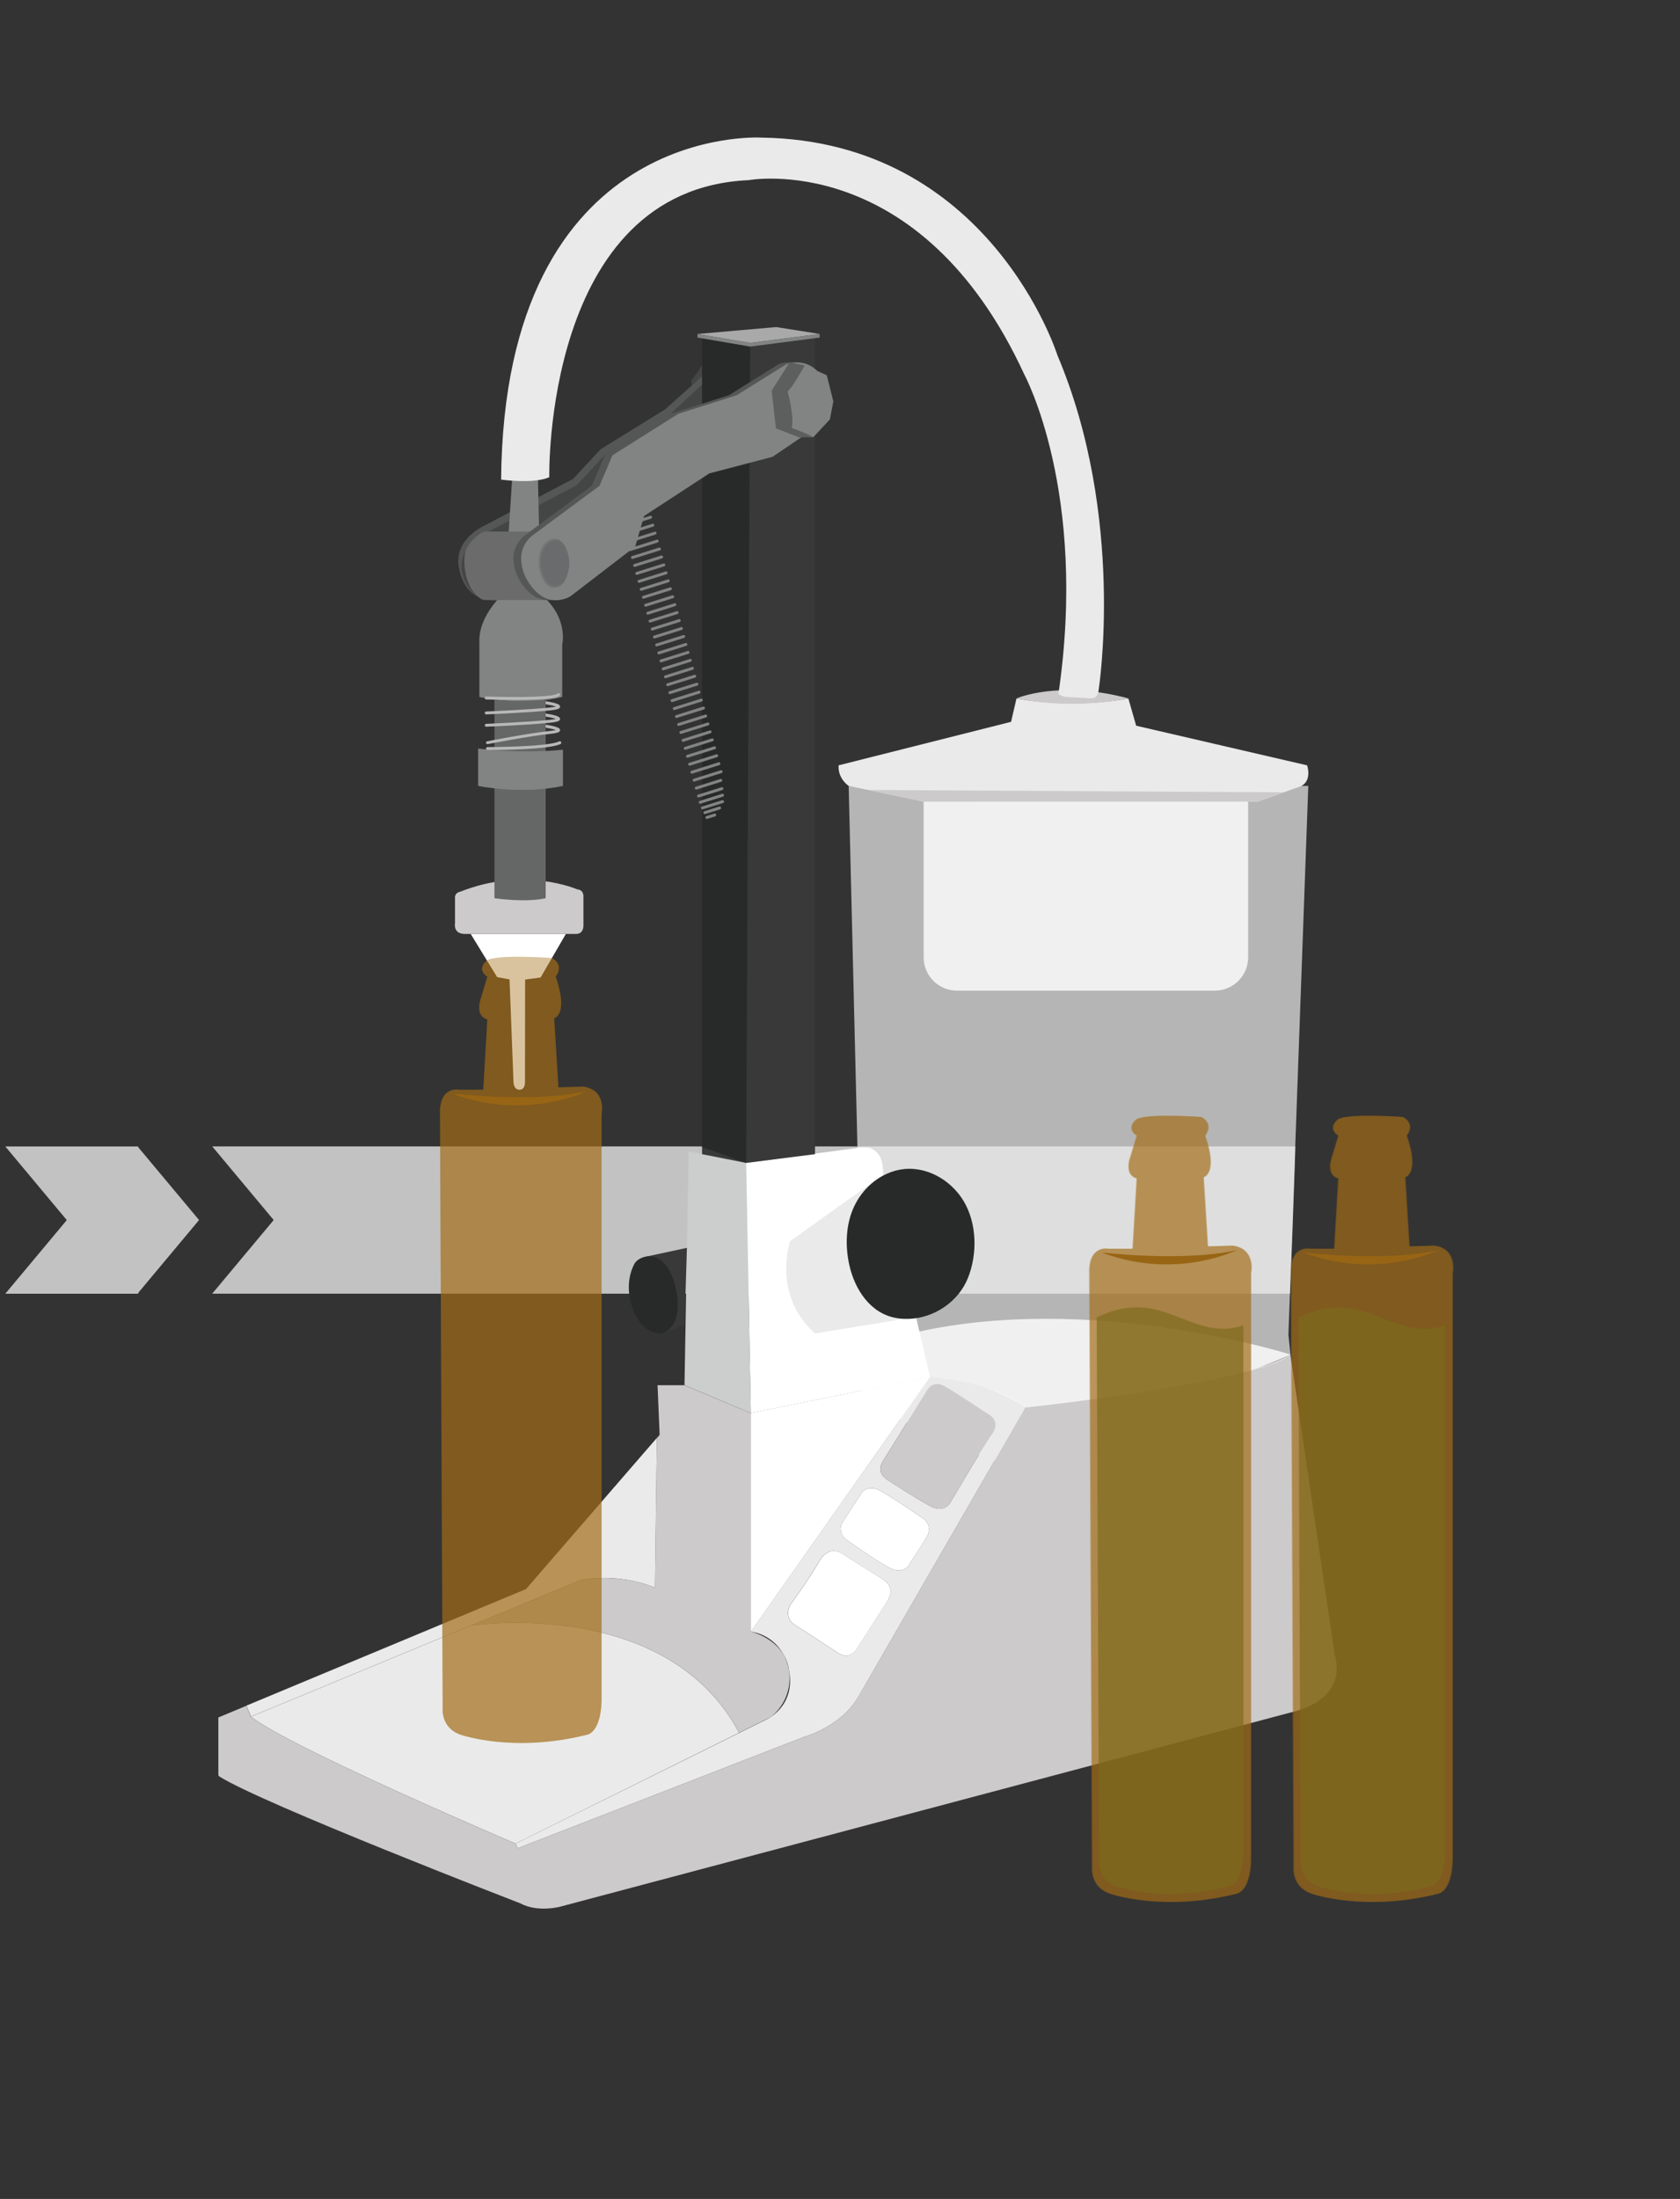 <?xml version="1.0" encoding="UTF-8"?> <svg xmlns="http://www.w3.org/2000/svg" viewBox="0 0 285 373"><rect x="0" y="0" width="285" height="373" fill="#333333" stroke="none"/><defs><style>.cls-1{fill:#444545;}.cls-2{fill:#815613;}.cls-3,.cls-4{fill:#fff;}.cls-5{fill:#cccaca;}.cls-6{fill:#383938;}.cls-7{fill:#636822;}.cls-8{fill:#a9a9a9;}.cls-4{opacity:.7;}.cls-9{opacity:.48;}.cls-10{fill:#656666;}.cls-11{fill:#6a6b6a;}.cls-12{fill:#eaeaea;}.cls-13{fill:#282929;}.cls-14{fill:#cbcecd;}.cls-15{fill:#b9b8b8;}.cls-16{fill:#555757;}.cls-17{opacity:.41;}.cls-18{fill:#a26b14;}.cls-19{fill:#828383;}.cls-20{opacity:.67;}.cls-21{fill:#5d5f5e;}.cls-22{fill:#737574;}.cls-23{fill:#696b6c;}.cls-24{opacity:.71;}</style></defs><g id="Calque_3"><path class="cls-4" d="m219.74,194.46H36l10.43,12.49-10.43,12.49h182.83c.06-.11.97-24.86.9-24.97Z"></path><path class="cls-4" d="m23.6,219.12l10.17-12.17-10.17-12.17c-.08-.1-.15-.2-.21-.31H.9l10.43,12.49-10.43,12.49h22.49c.06-.11.13-.22.21-.31Z"></path></g><g id="Calque_2"><path class="cls-3" d="m218.93,229.77s-33.97-10.82-64.46-3.57c-30.49,7.25,17.98,22.89,17.98,22.89l46.48-19.31Z"></path><path class="cls-3" d="m156.69,135.97v26.41c0,3.13,2.53,5.66,5.66,5.66h43.73c3.13,0,5.66-2.53,5.66-5.66v-26.69l-55.06.28Z"></path><polygon class="cls-14" points="116.82 195.32 126.58 197.26 127.37 239.7 116.12 234.95 116.82 195.32"></polygon><path class="cls-3" d="m126.58,197.26l18.89-2.55s4.47-1.42,4.39,4.52l7.91,34.32-30.4,6.15-.79-42.44Z"></path><path class="cls-5" d="m98.98,156.84c.05,1.71-1.27,1.58-1.27,1.58h-18.85c-2.06,0-1.67-1.85-1.67-1.85v-4.18c-.09-1.01.88-1.13.88-1.13,10.9-4.35,19.86-.4,19.86-.4,1.19.09,1.05,1.32,1.05,1.32v4.66Z"></path><polygon class="cls-12" points="127.37 276.76 157.77 233.55 127.37 239.7 127.37 276.76"></polygon><polygon class="cls-6" points="116.53 211.67 109.3 213.22 112.19 226.19 116.12 224.76 116.53 211.67"></polygon><path class="cls-13" d="m107.6,214.44s-1.93,3.16-.22,7.64c1.71,4.48,4.81,4.11,4.81,4.11,0,0,4.11-.88,2.37-7.97s-6.4-5.17-6.96-3.78Z"></path><path class="cls-2" d="m75.99,291.24c0,.17.09.33.17.48.5.87,1.3,1.49,2.2,1.9,1.42.65,3.08.75,4.62.91,3.53.37,7.1.35,10.63-.01,1.56-.16,3.24-.28,4.74-.76.86-.28,2.27-.8,2.45-1.83.04-.21,0-.43-.07-.63-.2-.52-.98-.68-1.43-.85-.7-.27-1.42-.49-2.14-.67-1.39-.35-2.81-.56-4.23-.75-2.94-.39-5.92-.49-8.88-.2-1.5.15-3,.4-4.47.76-.74.18-3.61.58-3.58,1.66Z"></path><path class="cls-2" d="m76.66,185.48s13.8,1.67,22.93-.4c0,0-10.41,5.18-22.93.4Z"></path><path class="cls-19" d="m120.19,139.69c-.11,0-.21-.07-.24-.17-.04-.13.03-.27.16-.31l.67-.21c.14-.04.27.03.31.16.04.13-.03.27-.16.31l-.67.21s-.05.01-.08.01Z"></path><path class="cls-19" d="m121.58,144.06c-.11,0-.2-.07-.24-.17l-1.37-4.3c-.04-.13.03-.27.16-.31.13-.04.27.03.31.16l1.37,4.3c.04.13-.03.27-.16.31-.03,0-.05.01-.08.01Z"></path><path class="cls-12" d="m149.86,199.23l-15.82,11.29s-3.13,9.13,4.22,15.67l19.33-3.16-7.73-23.81Z"></path><path class="cls-1" d="m120.12,60.12s-1.98,3.62-2.9,4.42c0,0,1.12,3.95.72,6.19,0,0,3.1,1.12,3.62,1.58l2.83-3.03.59-3.06-1.12-4.45-3.76-1.65Z"></path><path class="cls-16" d="m101.93,76.18l10.94-6.77,6.63-5.94-.62,4.97-13.53,12.77-14.24,16.58-6.81,4.03s-5.36.77-6.46-5.61c-.85-4.89,4.48-7.12,4.48-7.12l14.94-7.88,4.66-5.04Z"></path><path class="cls-1" d="m102.54,77.23l10.94-6.77,6.02-5.62v4.66l-13.53,12.77-14.24,16.58-5.36,2.81s-6.46,1.72-7.91-4.39c-1.14-4.83,4.48-7.12,4.48-7.12l14.94-7.88,4.66-5.04Z"></path><polygon class="cls-6" points="119.1 195.78 119.11 57.28 127.37 58.68 138.26 57.28 138.26 195.78 126.58 197.26 119.1 195.78"></polygon><polygon class="cls-13" points="127.26 58.79 126.58 197.26 119.1 194.56 119.11 57.28 127.26 58.79"></polygon><polygon class="cls-8" points="118.32 56.65 131.68 55.48 139.05 56.65 127.26 58.17 118.32 56.65"></polygon><polygon class="cls-19" points="118.32 57.26 118.32 56.65 127.45 58.15 139.05 56.65 139.05 57.26 127.26 58.79 118.32 57.26"></polygon><path class="cls-19" d="m86.86,81.54l-1.23,18.97s-4.57,3.78-4.31,8.61v9.1s7.12,1.72,14.06,0v-8.92s1.14-4.57-3.69-8.52l-.44-20.12-4.39.89Z"></path><path class="cls-10" d="m83.88,118.67v33.69s5.26.79,8.69,0v-33.61s-6.12.37-8.69-.07Z"></path><path class="cls-11" d="m82.35,90.17h8.17s-4.01,2.65-1.25,9.39c0,0,2.54,2,4.1,2.21h-11.22c-.65,0-1.54-1.02-1.89-1.45-1.25-1.58-1.71-4.44-1.38-6.4.11-.7.47-1.34.91-1.88.47-.57,1.77-1.87,2.55-1.87Z"></path><path class="cls-5" d="m226.48,281s2.55,7.11-7.56,9.49l-123.99,32.96s-3.76.98-6.66-.59c0,0-44.02-17-51.08-21.54,0,0-.15-.03-.15-.34v-9.65l4.74-1.98.77,1.86c7.13,5.44,44.91,21.52,44.91,21.52l.35.79,48.6-18.89s6.24-1.67,9.22-6.86l28.29-49.03s37.62-3.95,44.99-8.96l7.56,51.23Z"></path><path class="cls-12" d="m173.93,238.73l-28.29,49.03c-2.98,5.19-9.22,6.86-9.22,6.86l-48.6,18.89-.35-.79,42.62-21.09s.24-.11.62-.35c0,0,.01-.01.04-.03,1.29-.85,3.99-3.22,3.11-7.88-.13-1.05-.49-1.95-.94-2.71-1.75-3.25-4.97-3.83-5.48-3.89-.04-.01-.07-.01-.07-.01l30.4-43.21s.08,0,.12.01c.7.05,4.23.35,8.02,1.37.03,0,.07.01.09.03,4.35,1.33,7.1,3.18,7.77,3.65l.16.12Zm-5.66,4.57c1.5-2.06-.27-3.21-.27-3.21,0,0-5.58-3.73-7.73-4.96-2.16-1.24-3.11.84-3.11.84l-7.42,11.95c-1.27,2.02.88,3.15.88,3.15,0,0,4.74,3.09,7.15,4.39,2.43,1.32,3.44-.57,3.44-.57,0,0,5.58-9.54,7.07-11.6Zm-11.25,17.76c1.44-2.25-.35-3.44-.35-3.44,0,0-4.92-3.38-7.25-4.7-2.33-1.31-3.34.44-3.34.44l-3.3,5.09c-.66,1.98.93,2.82.93,2.82,0,0,4.84,3.42,7.15,4.66,2.33,1.23,3.34-.44,3.34-.44,0,0,1.36-2.2,2.82-4.43Zm-6.41,10.4s1.54-2.2-.97-3.64l-6.71-4.22s-2.21-1.81-4.02,1.32c-1.79,3.11-4.88,7.33-4.88,7.33,0,0-1.19,2.09.75,3.34l7.11,4.61s1.85,1.63,3.34-.35l5.36-8.39Z"></path><path class="cls-5" d="m168.01,240.09s1.77,1.15.27,3.21-7.07,11.6-7.07,11.6c0,0-1.01,1.89-3.44.57-2.41-1.31-7.15-4.39-7.15-4.39,0,0-2.14-1.13-.88-3.15l7.42-11.95s.96-2.07,3.11-.84c2.16,1.23,7.73,4.96,7.73,4.96Z"></path><polygon class="cls-3" points="157.77 233.54 127.37 276.75 127.37 239.7 157.77 233.54"></polygon><path class="cls-3" d="m156.67,257.62s1.79,1.19.35,3.44c-1.46,2.24-2.82,4.43-2.82,4.43,0,0-1.01,1.67-3.34.44-2.32-1.24-7.15-4.66-7.15-4.66,0,0-1.59-.84-.93-2.82l3.3-5.09s1.01-1.75,3.34-.44c2.33,1.32,7.25,4.7,7.25,4.7Z"></path><path class="cls-3" d="m149.64,267.82c2.51,1.44.97,3.64.97,3.64l-5.36,8.39c-1.5,1.98-3.34.35-3.34.35l-7.11-4.61c-1.94-1.25-.75-3.34-.75-3.34,0,0,3.09-4.22,4.88-7.33,1.81-3.13,4.02-1.32,4.02-1.32l6.71,4.22Z"></path><path class="cls-5" d="m133.86,283.37c.67,4.97-2.72,7.6-3.11,7.88-.03.01-.04.03-.04.03l-5.32,2.64c-12.11-22.84-44.29-18.36-45.5-18.19l18.66-7.73s6.06-1.32,12.56,1.32l.32-25.38.47-.54-.35-8.43h4.57l11.25,4.74v37.05s.03,0,.07.01c.5.13,3.79,1.09,5.48,3.89.42.75.74,1.64.94,2.71Z"></path><path class="cls-12" d="m125.39,293.92l-37.92,18.8s-37.78-16.07-44.91-21.52l37.28-15.45s.01,0,.04-.01c1.21-.18,33.39-4.65,45.5,18.19Z"></path><path class="cls-12" d="m111.43,243.93l-.32,25.38c-6.49-2.64-12.56-1.32-12.56-1.32l-18.66,7.73s-.04.01-.04.01l-37.28,15.45-.77-1.86,47.43-19.77,22.2-25.64Z"></path><path class="cls-16" d="m113.75,70.19l9.93-3.16,8.44-5.27s3.6-1.49,6.06,2.2,0,7.82,0,7.82l-8.44,5.71-10.72,2.81-11.07,7.23-1.49,5.17-10.96,8.42s-4.06,2.72-7.27-2.55c0,0-2.95-4.48.65-7.64l11.51-8.52,2.2-5.18,11.16-7.03Z"></path><path class="cls-19" d="m115.06,70.19l9.93-3.16,8.44-5.27s3.6-1.49,6.06,2.2c2.46,3.69,0,7.82,0,7.82l-8.44,5.71-10.72,2.81-11.07,7.23-1.49,5.17-10.96,8.42s-4.06,2.72-7.27-2.55c0,0-2.95-4.48.65-7.64l11.51-8.52,2.2-5.18,11.16-7.03Z"></path><polygon class="cls-21" points="136.51 61.99 133.94 61.46 130.91 66.27 131.63 72.66 135.52 74.18 137.96 74.18 136.51 61.99"></polygon><path class="cls-19" d="m136.51,61.99s-1.98,3.62-2.9,4.42c0,0,1.12,3.95.72,6.19,0,0,3.1,1.12,3.62,1.58l2.83-3.03.59-3.06-1.12-4.45-3.76-1.65Z"></path><path class="cls-23" d="m91.44,95.04s0-3.03,2.29-3.58,3.03,3.44,2.8,4.72c-.23,1.28-.65,3.44-2.53,3.49-1.88.05-2.76-3.34-2.57-4.63Z"></path><path class="cls-22" d="m91.44,95.04s0-3.03,2.29-3.58,3.03,3.44,2.8,4.72c-.23,1.28-.65,3.44-2.53,3.49-1.88.05-2.76-3.34-2.57-4.63Z"></path><path class="cls-23" d="m91.74,95.07s0-2.85,2.16-3.37c2.16-.52,2.85,3.24,2.63,4.44s-.61,3.24-2.38,3.28-2.6-3.15-2.41-4.36Z"></path><path class="cls-19" d="m81.11,126.97v6.34s7.27,1.54,14.39,0v-6.14s-6.44.77-14.39-.2Z"></path><path class="cls-15" d="m87.42,118.73c-1.74,0-3.5-.04-4.94-.08-.14,0-.25-.12-.24-.26,0-.14.12-.25.26-.24,10.49.31,11.9-.34,12.06-.46.06-.08.16-.13.25-.1.14.03.22.16.2.29-.13.67-3.8.85-7.59.85Z"></path><path class="cls-15" d="m82.49,121.19c-.13,0-.24-.11-.25-.24,0-.14.1-.25.24-.26.07,0,7.06-.29,10.74-.67.57-.06.89-.12,1.08-.17-.38-.14-1.12-.3-1.76-.4-.14-.02-.23-.15-.21-.29.02-.13.13-.23.29-.21,2.4.37,2.39.74,2.39.92,0,.3-.28.49-1.73.64-3.7.38-10.71.67-10.78.67h0Zm12.05-1.22h0,0Z"></path><path class="cls-15" d="m82.49,123.28c-.13,0-.24-.11-.25-.24,0-.14.1-.25.24-.26.07,0,7.06-.29,10.74-.67.57-.06.89-.12,1.08-.17-.38-.14-1.12-.3-1.76-.4-.14-.02-.23-.15-.21-.29.02-.13.13-.23.29-.21,2.4.37,2.39.74,2.39.92,0,.3-.28.49-1.73.64-3.7.38-10.71.67-10.78.67h0Zm12.05-1.22h0,0Z"></path><path class="cls-15" d="m82.7,126.23c-.12,0-.22-.08-.25-.2-.03-.14.06-.27.2-.29.07-.01,6.86-1.35,10.57-1.74.57-.06.89-.12,1.08-.17-.38-.14-1.12-.3-1.76-.4-.14-.02-.23-.15-.21-.29.02-.13.13-.23.29-.21,2.4.37,2.39.74,2.39.92,0,.3-.28.49-1.73.64-3.68.38-10.46,1.72-10.53,1.73-.02,0-.03,0-.05,0Zm11.83-2.29h0,0Z"></path><path class="cls-15" d="m82.87,127.22h-.17c-.14,0-.25-.11-.25-.25s.11-.25.25-.25h0c.08,0,10.09.02,12.17-.96.13-.06.27,0,.33.12.06.12,0,.27-.12.33-2.05.97-10.82,1.01-12.21,1.01Z"></path><polygon class="cls-10" points="92.57 118.74 92.57 119.77 91.86 119.25 92.57 118.74"></polygon><polygon class="cls-10" points="92.57 120.8 92.57 121.82 91.86 121.31 92.57 120.8"></polygon><polygon class="cls-10" points="92.57 122.81 92.57 123.83 91.51 123.19 92.57 122.81"></polygon><path class="cls-19" d="m105.79,89.42c-.11,0-.21-.07-.24-.17-.04-.13.03-.27.16-.31l4.59-1.44c.14-.04.27.03.31.16.04.13-.03.27-.16.31l-4.59,1.44s-.05.01-.08.01Z"></path><path class="cls-19" d="m106.17,90.77c-.11,0-.21-.07-.24-.17-.04-.13.03-.27.16-.31l4.59-1.44c.14-.04.27.03.31.16.04.13-.03.27-.16.31l-4.59,1.44s-.05.01-.08.01Z"></path><path class="cls-19" d="m106.54,92.12c-.11,0-.21-.07-.24-.17-.04-.13.03-.27.16-.31l4.59-1.44c.14-.04.27.03.31.16.04.13-.03.27-.16.31l-4.59,1.44s-.05.01-.08.01Z"></path><path class="cls-19" d="m106.91,93.47c-.11,0-.21-.07-.24-.17-.04-.13.03-.27.16-.31l4.59-1.44c.14-.04.27.03.31.16.04.13-.03.27-.16.31l-4.59,1.44s-.05.01-.08.01Z"></path><path class="cls-19" d="m107.29,94.81c-.11,0-.21-.07-.24-.17-.04-.13.03-.27.16-.31l4.59-1.44c.14-.04.27.03.31.16.04.13-.03.27-.16.31l-4.59,1.44s-.05.01-.08.01Z"></path><path class="cls-19" d="m107.66,96.16c-.11,0-.21-.07-.24-.17-.04-.13.03-.27.16-.31l4.59-1.44c.14-.04.27.03.31.16.04.13-.03.27-.16.31l-4.59,1.44s-.05.01-.08.01Z"></path><path class="cls-19" d="m108.03,97.51c-.11,0-.21-.07-.24-.17-.04-.13.03-.27.16-.31l4.59-1.44c.14-.04.27.03.31.16.04.13-.03.27-.16.31l-4.59,1.44s-.05.01-.08.01Z"></path><path class="cls-19" d="m108.41,98.86c-.11,0-.21-.07-.24-.17-.04-.13.03-.27.16-.31l4.59-1.44c.14-.04.27.03.31.16.04.13-.03.27-.16.31l-4.59,1.44s-.05.01-.08.01Z"></path><path class="cls-19" d="m108.78,100.21c-.11,0-.21-.07-.24-.17-.04-.13.03-.27.16-.31l4.59-1.44c.14-.04.27.03.31.16.04.13-.03.27-.16.31l-4.59,1.44s-.05.01-.08.01Z"></path><path class="cls-19" d="m109.15,101.56c-.11,0-.21-.07-.24-.17-.04-.13.03-.27.16-.31l4.59-1.44c.14-.04.27.03.31.16.04.13-.03.27-.16.31l-4.59,1.44s-.05.01-.08.01Z"></path><path class="cls-19" d="m109.53,102.91c-.11,0-.21-.07-.24-.17-.04-.13.03-.27.16-.31l4.59-1.44c.14-.04.27.03.31.16.04.13-.03.27-.16.31l-4.59,1.44s-.05.01-.08.01Z"></path><path class="cls-19" d="m109.9,104.26c-.11,0-.21-.07-.24-.17-.04-.13.03-.27.16-.31l4.59-1.44c.14-.04.27.03.31.16.04.13-.03.27-.16.31l-4.59,1.44s-.05.01-.08.01Z"></path><path class="cls-19" d="m110.28,105.6c-.11,0-.21-.07-.24-.17-.04-.13.03-.27.16-.31l4.59-1.44c.14-.04.27.03.31.16.04.13-.03.27-.16.31l-4.59,1.44s-.05.01-.08.01Z"></path><path class="cls-19" d="m110.65,106.95c-.11,0-.21-.07-.24-.17-.04-.13.03-.27.16-.31l4.59-1.44c.14-.04.27.03.31.16.04.13-.03.27-.16.31l-4.59,1.44s-.05.01-.08.01Z"></path><path class="cls-19" d="m111.02,108.3c-.11,0-.21-.07-.24-.17-.04-.13.03-.27.16-.31l4.59-1.44c.14-.04.27.03.31.16.04.13-.03.27-.16.31l-4.59,1.44s-.05.01-.08.01Z"></path><path class="cls-19" d="m111.4,109.65c-.11,0-.21-.07-.24-.17-.04-.13.03-.27.16-.31l4.59-1.44c.14-.04.27.03.31.16.04.13-.03.27-.16.31l-4.59,1.44s-.05.01-.08.01Z"></path><path class="cls-19" d="m111.77,111c-.11,0-.21-.07-.24-.17-.04-.13.03-.27.16-.31l4.59-1.44c.14-.04.27.03.31.16.04.13-.03.27-.16.31l-4.59,1.44s-.05.01-.08.01Z"></path><path class="cls-19" d="m112.14,112.35c-.11,0-.21-.07-.24-.17-.04-.13.03-.27.16-.31l4.59-1.44c.14-.04.27.03.31.16.04.13-.03.27-.16.31l-4.59,1.44s-.05.01-.08.01Z"></path><path class="cls-19" d="m112.52,113.7c-.11,0-.21-.07-.24-.17-.04-.13.03-.27.16-.31l4.59-1.44c.14-.04.27.03.31.16.04.13-.03.27-.16.31l-4.59,1.44s-.05.01-.08.01Z"></path><path class="cls-19" d="m112.89,115.05c-.11,0-.21-.07-.24-.17-.04-.13.03-.27.16-.31l4.59-1.44c.14-.04.27.03.31.16.04.13-.03.27-.16.31l-4.59,1.44s-.05.01-.08.01Z"></path><path class="cls-19" d="m113.27,116.39c-.11,0-.21-.07-.24-.17-.04-.13.03-.27.16-.31l4.59-1.44c.14-.04.27.03.31.16.04.13-.03.27-.16.31l-4.59,1.44s-.05.01-.08.01Z"></path><path class="cls-19" d="m113.64,117.74c-.11,0-.21-.07-.24-.17-.04-.13.03-.27.16-.31l4.59-1.44c.14-.04.27.03.31.16.04.13-.03.27-.16.31l-4.59,1.44s-.05.01-.08.01Z"></path><path class="cls-19" d="m114.01,119.09c-.11,0-.21-.07-.24-.17-.04-.13.03-.27.16-.31l4.59-1.44c.14-.04.27.03.31.16.04.13-.03.27-.16.31l-4.59,1.44s-.05.01-.08.01Z"></path><path class="cls-19" d="m114.39,120.44c-.11,0-.21-.07-.24-.17-.04-.13.03-.27.16-.31l4.59-1.44c.14-.04.27.03.31.16.04.13-.03.27-.16.31l-4.59,1.44s-.05.01-.08.01Z"></path><path class="cls-19" d="m114.76,121.79c-.11,0-.21-.07-.24-.17-.04-.13.03-.27.16-.31l4.59-1.44c.14-.04.27.03.31.16.04.13-.03.27-.16.31l-4.59,1.44s-.05.01-.08.01Z"></path><path class="cls-19" d="m115.13,123.14c-.11,0-.21-.07-.24-.17-.04-.13.03-.27.16-.31l4.59-1.44c.14-.04.27.03.31.16.04.13-.03.27-.16.31l-4.59,1.44s-.05.01-.08.01Z"></path><path class="cls-19" d="m115.51,124.49c-.11,0-.21-.07-.24-.17-.04-.13.03-.27.16-.31l4.59-1.44c.14-.04.27.03.31.16.04.13-.03.27-.16.31l-4.59,1.44s-.05.01-.08.01Z"></path><path class="cls-19" d="m115.88,125.83c-.11,0-.21-.07-.24-.17-.04-.13.03-.27.16-.31l4.59-1.44c.14-.04.27.03.31.16.04.13-.03.27-.16.31l-4.59,1.44s-.05.01-.08.01Z"></path><path class="cls-19" d="m116.25,127.18c-.11,0-.21-.07-.24-.17-.04-.13.03-.27.16-.31l4.59-1.44c.14-.04.27.03.31.16.04.13-.03.27-.16.31l-4.59,1.44s-.05.01-.08.01Z"></path><path class="cls-19" d="m116.63,128.53c-.11,0-.21-.07-.24-.17-.04-.13.03-.27.16-.31l4.59-1.44c.14-.04.27.03.31.16.04.13-.03.27-.16.31l-4.59,1.44s-.05.01-.08.01Z"></path><path class="cls-19" d="m117,129.88c-.11,0-.21-.07-.24-.17-.04-.13.03-.27.16-.31l4.59-1.44c.14-.04.27.03.31.16.04.13-.03.27-.16.31l-4.59,1.44s-.05.01-.08.01Z"></path><path class="cls-19" d="m117.38,131.23c-.11,0-.21-.07-.24-.17-.04-.13.03-.27.16-.31l4.59-1.44c.14-.04.27.03.31.16.04.13-.03.27-.16.31l-4.59,1.44s-.05.01-.08.01Z"></path><path class="cls-19" d="m117.75,132.58c-.11,0-.21-.07-.24-.17-.04-.13.03-.27.16-.31l4.59-1.44c.14-.04.27.03.31.16.04.13-.03.27-.16.31l-4.59,1.44s-.05.01-.08.01Z"></path><path class="cls-19" d="m118.12,133.93c-.11,0-.21-.07-.24-.17-.04-.13.03-.27.16-.31l4.16-1.31c.14-.04.27.03.31.16.04.13-.03.27-.16.31l-4.16,1.31s-.05.01-.08.01Z"></path><path class="cls-19" d="m118.5,135.27c-.11,0-.21-.07-.24-.17-.04-.13.03-.27.16-.31l3.98-1.25c.14-.04.27.03.31.16.04.13-.03.27-.16.31l-3.98,1.25s-.05.01-.08.01Z"></path><path class="cls-19" d="m118.79,136.33c-.11,0-.21-.07-.24-.17-.04-.13.03-.27.16-.31l3.79-1.19c.14-.04.27.03.31.16.04.13-.03.27-.16.31l-3.79,1.19s-.05.01-.08.01Z"></path><path class="cls-19" d="m119.17,137.29c-.11,0-.21-.07-.24-.17-.04-.13.03-.27.16-.31l3.42-1.07c.14-.04.27.03.31.16.04.13-.03.27-.16.31l-3.42,1.07s-.05.01-.08.01Z"></path><path class="cls-19" d="m119.57,138.09c-.11,0-.21-.07-.24-.17-.04-.13.03-.27.16-.31l2.51-.79c.14-.04.27.03.31.16.04.13-.03.27-.16.31l-2.51.79s-.05.01-.08.01Z"></path><path class="cls-19" d="m119.92,138.91c-.11,0-.21-.07-.24-.17-.04-.13.03-.27.16-.31l1.34-.42c.14-.04.27.03.31.16.04.13-.03.27-.16.31l-1.34.42s-.05.01-.08.01Z"></path><g class="cls-9"><path class="cls-18" d="m82.68,165.67l-1.05,3.49s-1.25,3.1,1.05,3.76l-.7,11.93h-4.11s-3.43-.72-3.23,4.28l.46,100.57s-.4,3.36,3.03,4.55c0,0,8.96,3.16,21.48,0,0,0,2.24-.26,2.44-5.6v-99.65s.91-4.09-3.07-4.68l-4.25.13-.72-11.73s2.5-.59.26-7.05c0,0,1.59-1.93-.65-3.17,0,0-9.45-.68-11.02.42,0,0-1.9,1.43.08,2.75Z"></path></g><path class="cls-3" d="m79.85,158.42l4.48,7.32,2.11.4.67,17.39s0,1.32,1.02,1.32.93-1.36.93-1.36l.02-17.33,2.63-.35,4.28-7.38h-16.15Z"></path><g class="cls-17"><path class="cls-18" d="m82.68,165.67l-1.05,3.49s-1.25,3.1,1.05,3.76l-.7,11.93h-4.11s-3.43-.72-3.23,4.28l.46,100.57s-.4,3.36,3.03,4.55c0,0,8.96,3.16,21.48,0,0,0,2.24-.26,2.44-5.6v-99.65s.91-4.09-3.07-4.68l-4.25.13-.72-11.73s2.5-.59.26-7.05c0,0,1.59-1.93-.65-3.17,0,0-9.45-.68-11.02.42,0,0-1.9,1.43.08,2.75Z"></path></g><path class="cls-12" d="m142.26,129.82l29.26-7.38.92-3.96s8.83,1.84,18.98,0l1.32,4.62,29,6.72s.88,2.5-.97,3.51l-7.38,2.64h-56.7l-12.72-2.66s-1.85-1.19-1.71-3.49Z"></path><path class="cls-5" d="m172.44,118.47s7.18-3.17,18.98,0c0,0-8.96,2.04-18.98,0Z"></path><g class="cls-24"><path class="cls-12" d="m143.97,133.31l1.49,61.4h1.6s2.06-.51,2.59,2.84l.2,1.68,7.91,34.32s10.28.53,16.17,5.18c0,0,41.12-4.66,44.99-8.96l-.35-3.34,3.37-93.12h-77.98Z"></path></g><path class="cls-12" d="m85.01,81.35s5.45.79,8.17-.4c0,0-1.01-48.81,33.79-50.39,0,0,29.13-5.4,46.79,32.95,0,0,10.81,19.9,5.8,54.17,0,0,.53.51,1.47.56l3.92.21s1.32.21,1.43-1.43c0,0,4.6-29.35-7-56.77,0,0-11.42-36.38-50.26-36.91,0,0-43.58-2.64-44.11,58Z"></path><path class="cls-13" d="m154.26,223.71c-.72.03-1.44-.01-2.16-.13-4.46-.74-7.1-4.87-8.02-9-.73-3.27-.61-6.96.86-10.02,1.81-3.8,5.79-6.64,10.1-6.27,3.46.29,6.63,2.46,8.41,5.41,2.29,3.79,2.38,8.98.77,13.04-1.6,4.04-5.67,6.79-9.95,6.97Z"></path><polygon class="cls-5" points="147.27 134 217.78 134.4 213.39 135.97 156.69 135.97 147.27 134"></polygon><path class="cls-2" d="m186.89,212.45s13.8,1.67,22.93-.4c0,0-10.41,5.18-22.93.4Z"></path><g class="cls-9"><path class="cls-18" d="m192.91,192.64l-1.05,3.49s-1.25,3.1,1.05,3.76l-.7,11.93h-4.11s-3.43-.72-3.23,4.28l.46,100.57s-.4,3.36,3.03,4.55c0,0,8.96,3.16,21.48,0,0,0,2.24-.26,2.44-5.6v-99.65s.91-4.09-3.07-4.68l-4.25.13-.72-11.73s2.5-.59.26-7.05c0,0,1.59-1.93-.65-3.17,0,0-9.45-.68-11.02.42,0,0-1.9,1.43.08,2.75Z"></path></g><g class="cls-20"><path class="cls-7" d="m207.72,225.4c-4.33.08-7.95-2.49-12.08-3.35-3.4-.7-6.62-.05-9.59,1.44l.39,91.91s-.36,3.32,2.75,4.49c0,0,8.14,3.12,19.52,0,0,0,2.04-.26,2.22-5.53v-89.54c-1.05.34-2.11.56-3.21.58Z"></path></g><g class="cls-17"><path class="cls-18" d="m192.78,192.64l-1.05,3.49s-1.25,3.1,1.05,3.76l-.7,11.93h-4.11s-3.43-.72-3.23,4.28l.46,100.57s-.4,3.36,3.03,4.55c0,0,8.96,3.16,21.48,0,0,0,2.24-.26,2.44-5.6v-99.65s.91-4.09-3.07-4.68l-4.25.13-.72-11.73s2.5-.59.26-7.05c0,0,1.59-1.93-.65-3.17,0,0-9.45-.68-11.02.42,0,0-1.9,1.43.08,2.75Z"></path></g><path class="cls-2" d="m221.09,212.45s13.8,1.67,22.93-.4c0,0-10.41,5.18-22.93.4Z"></path><g class="cls-9"><path class="cls-18" d="m227.11,192.64l-1.05,3.49s-1.25,3.1,1.05,3.76l-.7,11.93h-4.11s-3.43-.72-3.23,4.28l.46,100.57s-.4,3.36,3.03,4.55c0,0,8.96,3.16,21.48,0,0,0,2.24-.26,2.44-5.6v-99.65s.91-4.09-3.07-4.68l-4.25.13-.72-11.73s2.5-.59.26-7.05c0,0,1.59-1.93-.65-3.17,0,0-9.45-.68-11.02.42,0,0-1.9,1.43.08,2.75Z"></path></g><g class="cls-20"><path class="cls-7" d="m241.92,225.4c-4.33.08-7.95-2.49-12.08-3.35-3.4-.7-6.62-.05-9.59,1.44l.39,91.91s-.36,3.32,2.75,4.49c0,0,8.14,3.12,19.52,0,0,0,2.04-.26,2.22-5.53v-89.54c-1.05.34-2.11.56-3.21.58Z"></path></g><g class="cls-17"><path class="cls-18" d="m226.98,192.64l-1.05,3.49s-1.25,3.1,1.05,3.76l-.7,11.93h-4.11s-3.43-.72-3.23,4.28l.46,100.57s-.4,3.36,3.03,4.55c0,0,8.96,3.16,21.48,0,0,0,2.24-.26,2.44-5.6v-99.65s.91-4.09-3.07-4.68l-4.25.13-.72-11.73s2.5-.59.26-7.05c0,0,1.59-1.93-.65-3.17,0,0-9.45-.68-11.02.42,0,0-1.9,1.43.08,2.75Z"></path></g></g></svg> 